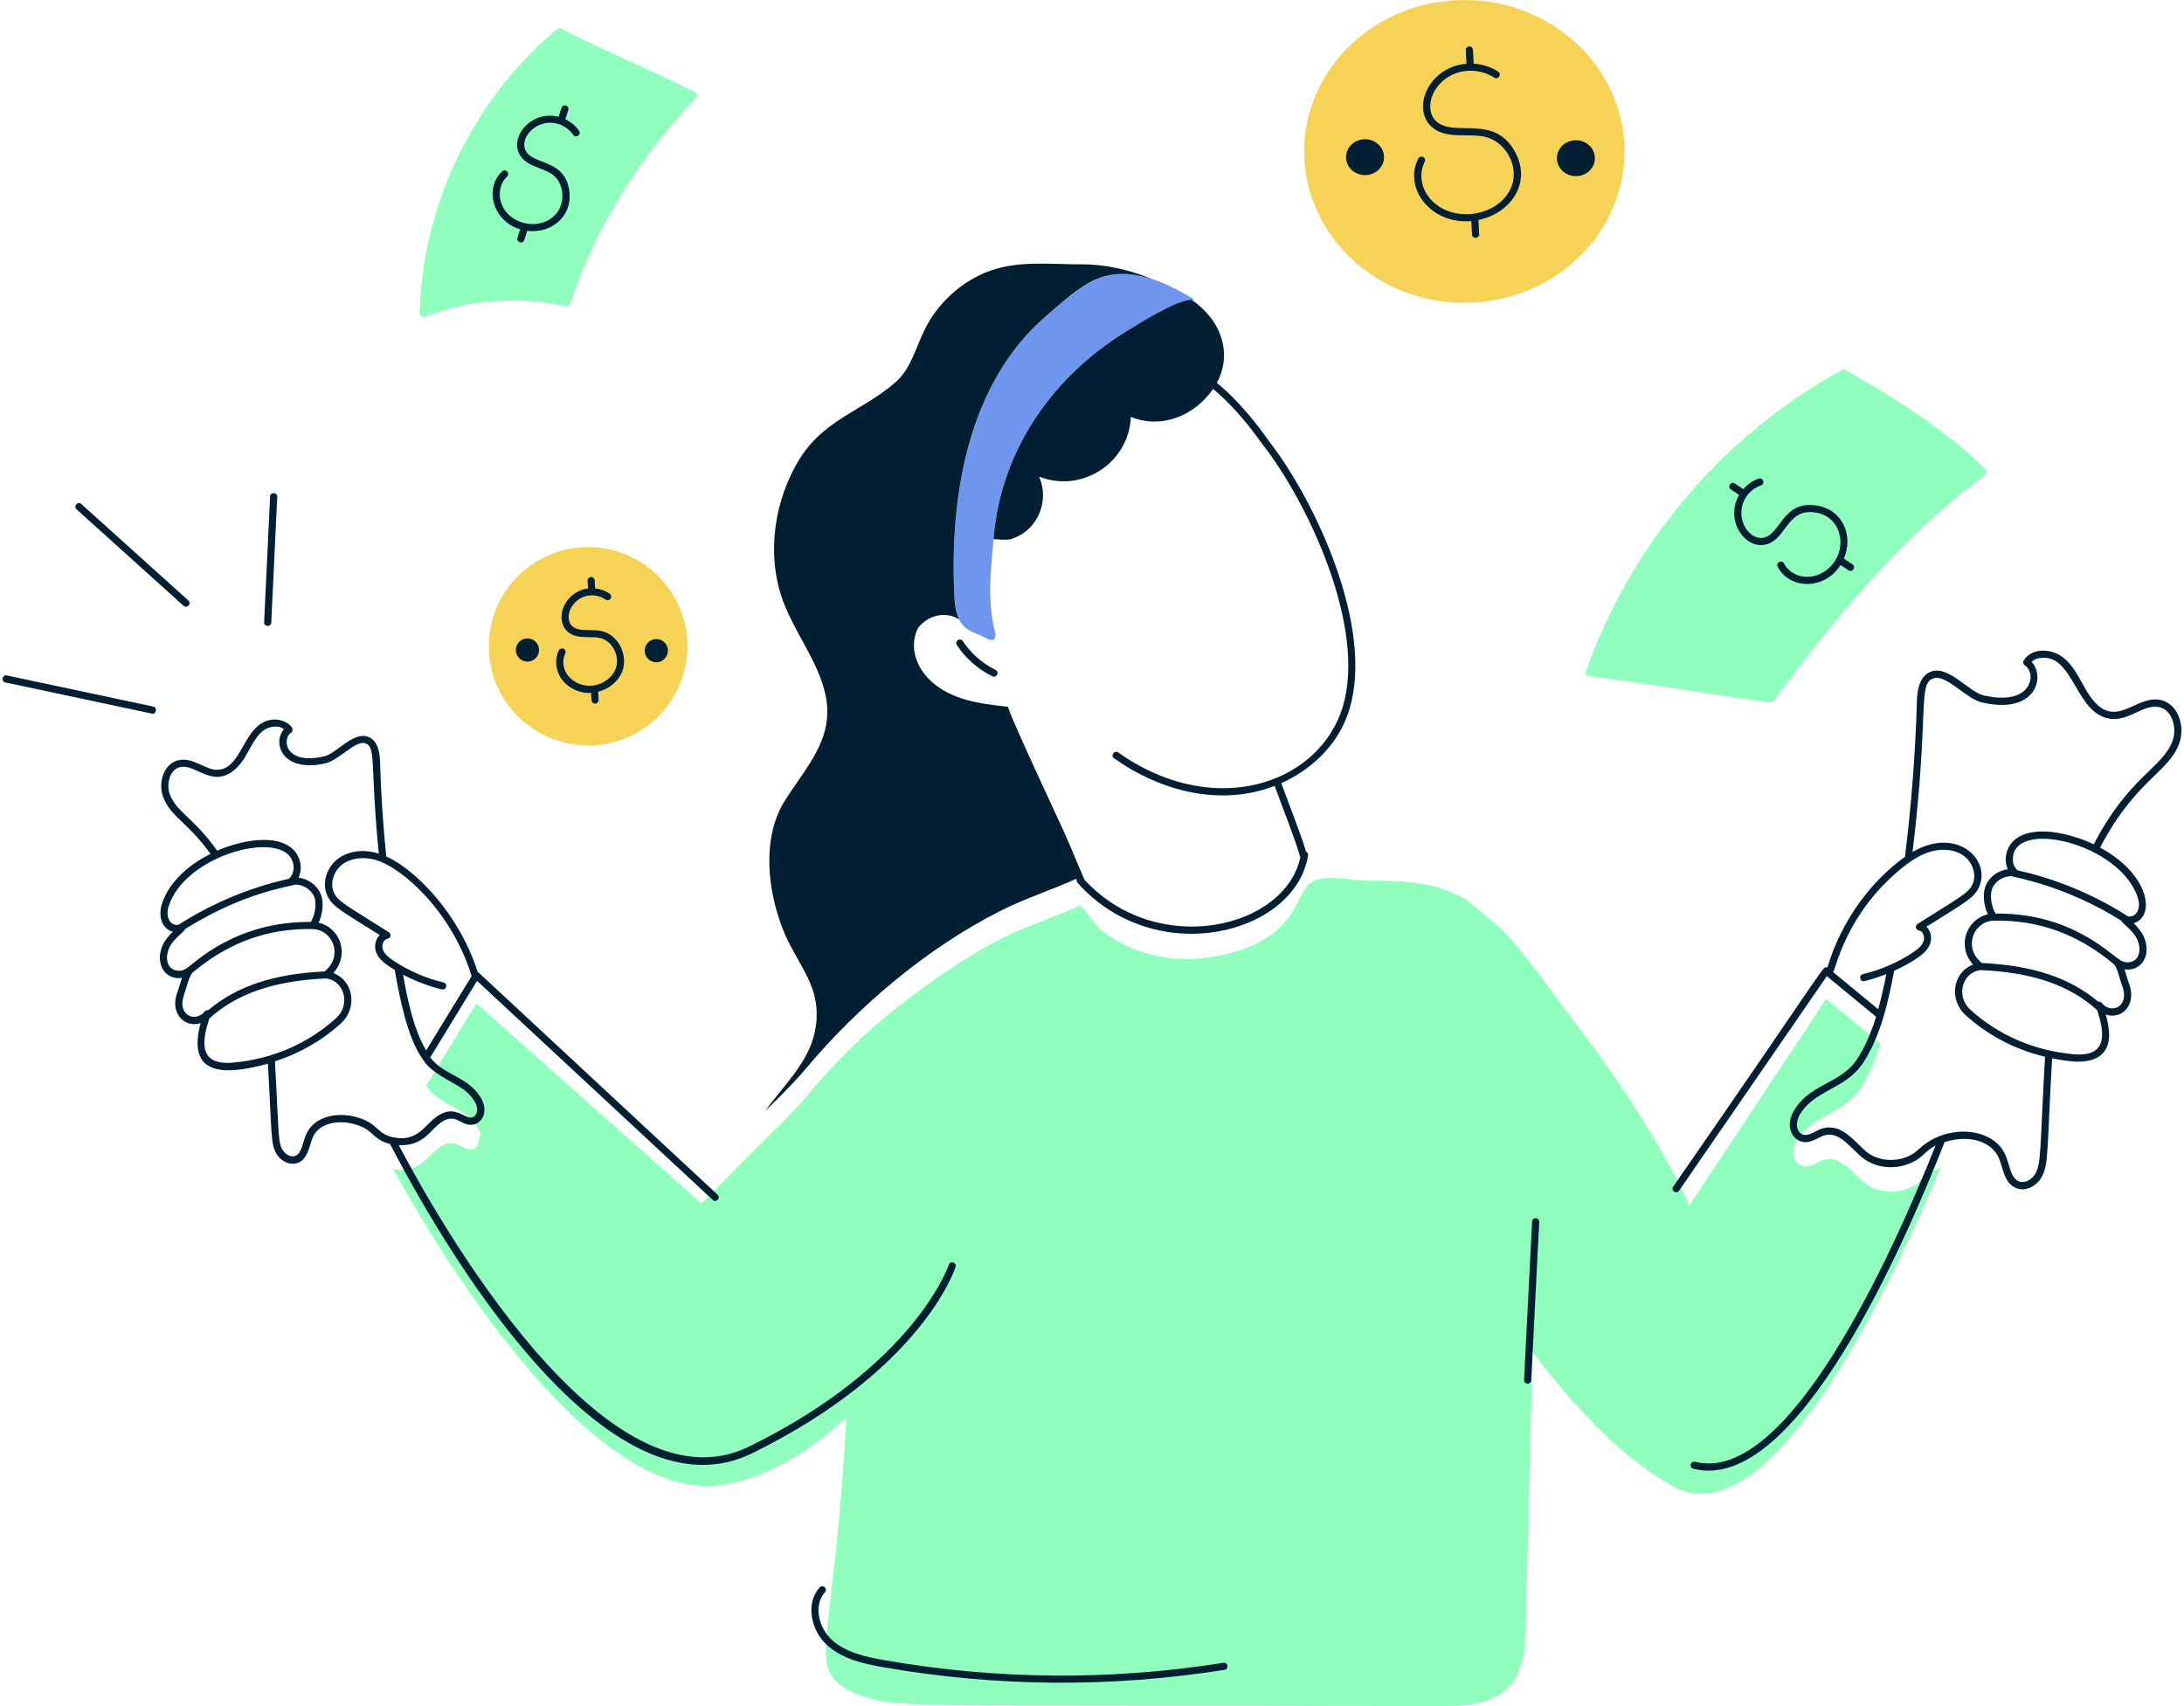 <svg width="384" height="300" viewBox="0 0 384 300" fill="none" xmlns="http://www.w3.org/2000/svg">
<path d="M210.289 52.841C208.401 51.674 199.598 57.304 197.745 58.463C185.388 66.125 176.078 78.811 174.715 94.438C174.697 94.554 174.697 94.688 174.688 94.813C174.207 100.274 173.565 105.522 174.911 110.947C175.231 112.319 174.706 112.961 173.494 112.275C170.59 110.618 168.041 111.277 167.783 104.292C167.017 86.625 170.42 67.292 183.829 55.683C191.945 48.698 196.346 44.288 210.289 52.841Z" fill="#6E96EE"/>
<path d="M172.853 161.748V161.837C171.882 162.372 170.928 162.96 169.993 163.539C170.937 162.924 171.89 162.327 172.853 161.748Z" fill="#F6D356"/>
<path d="M168.238 113.433C169.797 115.785 171.962 117.683 174.492 118.921C175.24 119.286 175.793 118.155 175.044 117.789C172.71 116.649 170.723 114.894 169.289 112.729C168.826 112.043 167.774 112.738 168.238 113.433Z" fill="#011F33"/>
<path d="M221.444 75.274C219.154 72.334 216.704 69.564 213.951 67.327C216.659 62.311 214.922 56.431 209.496 52.698C206.734 52.77 200.052 57.019 197.745 58.454C185.388 66.116 176.078 78.802 174.714 94.429C174.697 94.545 174.697 94.679 174.688 94.803C175.81 94.866 177.12 94.999 177.717 94.803C182.626 93.298 184.541 87.899 182.697 83.809C190.323 86.803 198.52 81.288 198.832 73.305C204.231 75.506 210.049 73.092 213.292 68.396C215.768 70.437 218.005 72.931 220.098 75.586L223.368 79.978C231.752 91.783 241.16 113.78 235.173 126.708C229.613 138.717 212.276 143.413 196.613 132.321C195.936 131.839 195.206 132.864 195.883 133.345C204.168 139.216 214.69 141.845 224.116 138.192C225.987 143.332 227.404 146.691 228.633 150.745C225.978 163.262 203.518 168.599 190.689 154.71C189.397 151.778 188.265 148.892 186.974 146.041C186.484 144.963 176.728 124.133 177.28 124.284C174.545 123.981 171.712 123.67 169.084 122.805C161.422 120.32 159.355 114.154 161.484 110.324C162.874 108.657 165.012 107.722 167.284 108.31C167.685 108.417 168.148 108.64 168.638 108.907C167.97 107.49 167.836 105.86 167.774 104.283C167.008 86.616 170.42 67.283 183.82 55.674C190.154 50.221 193.958 46.319 202.556 49.063C198.6 47.451 194.306 46.453 190.217 46.48C184.559 46.506 178.599 45.687 173.209 47.941C168.612 49.883 164.763 53.509 162.571 57.981C161.003 61.144 160.157 64.842 157.502 67.167C151.194 72.682 144.343 73.715 139.87 81.921C135.799 89.378 134.756 98.652 138.035 106.608C140.797 113.264 146.16 119.438 145.385 126.583C144.788 131.964 140.824 136.25 137.955 140.847C133.946 147.306 134.926 156.376 137.598 163.28C140.146 169.855 144.904 173.562 143.256 181.473C142.133 186.89 137.785 190.837 134.534 195.371C137.073 192.877 139.603 190.391 141.875 187.692C150.927 176.938 162.883 166.782 175.721 160.26C180.105 158.024 184.764 156.545 189.245 154.531C189.272 154.594 189.299 154.656 189.326 154.71C189.29 154.897 189.326 155.093 189.468 155.244C203.144 170.568 227.734 164.385 229.996 150.406C230.041 150.121 229.89 149.863 229.64 149.747C228.384 145.738 227.039 142.539 225.283 137.711C230.175 135.519 234.193 131.804 236.304 127.233C242.469 113.923 233.177 91.881 224.802 79.854L221.444 75.274Z" fill="#011F33"/>
<path d="M336.356 208.555C333.852 209.945 330.493 209.909 328.124 208.208C326.074 206.729 323.945 203.227 320.889 203.896C319.562 204.19 318.368 205.383 317.023 205.089C315.535 204.751 314.581 202.702 316.096 200.332C318.733 196.153 324.195 195.788 327.072 191.485C328.667 189.026 329.772 186.309 330.591 183.502L321.076 175.653L297.048 211.914C294.856 207.228 292.38 202.693 289.68 198.283L288.513 196.403C284.905 190.603 280.94 185.035 276.788 179.636C272.868 174.513 268.351 167.768 263.799 163.216L260.529 160.463C259.914 159.866 259.273 159.331 258.622 158.85L257.526 157.924L257.428 158.048C252.698 155.153 247.094 154.832 240.581 154.868C238.033 154.886 235.494 154.155 232.946 154.405C230.184 154.672 229.355 156.088 228.259 158.476C225.89 163.697 221.355 166.29 216.045 167.662C209.96 169.239 203.563 169.034 197.834 166.183C196.213 165.381 194.645 164.454 193.299 163.243C192.943 162.913 190.074 159.189 189.941 159.189C186.805 160.757 180.488 162.779 175.73 165.212C174.688 165.746 173.583 166.352 172.505 166.976C171.935 167.296 171.329 167.662 170.688 168.054C170.447 168.196 170.216 168.339 169.993 168.481C169.85 168.561 169.494 168.793 169.173 169.007C164.148 172.205 157.787 176.838 153.35 180.794L152.361 181.685C150.464 183.333 145.866 187.921 141.893 192.652C139.63 195.352 137.091 197.846 134.552 200.332C134.552 200.35 134.552 200.35 134.534 200.35C130.774 204.109 126.266 208.68 123.362 211.629L93.756 185.32L93.747 185.329L92.518 184.162L92.482 184.17L83.76 176.428L74.913 190.897C77.604 194.648 81.72 194.666 83.92 198.149C83.956 198.203 83.983 198.256 84.018 198.309L84.473 199.388L83.894 201.579L83.439 201.971C82.343 202.479 80.98 201.312 79.982 201.08C77.479 200.501 75.644 203.477 74.031 204.626C72.632 205.624 70.797 205.927 69.095 205.553C75.75 217.66 103.815 265.708 127.763 260.995C135.71 259.436 142.766 254.946 148.798 249.253C147.23 278.671 144.281 288.471 145.483 293.006C146.098 295.314 148.067 296.855 150.588 297.853L152.156 298.387C158.794 300.374 158.705 299.759 253.179 300C257.411 300 262.133 299.822 265.108 296.81C267.924 293.951 268.2 289.505 268.289 285.487C268.734 266.67 269.144 250.937 269.438 237.706C276.37 246.874 285.136 256.451 294.277 261.414C304.879 267.16 317.005 252.237 326.76 235.149L327.429 233.973C333.157 223.745 338.031 212.894 341.193 205.339C338.244 206.39 338.218 207.54 336.356 208.555Z" fill="#90FEBC"/>
<path d="M269.376 214.812L267.968 242.635C267.923 243.473 269.18 243.535 269.224 242.698L270.632 214.874C270.667 214.054 269.411 213.965 269.376 214.812Z" fill="#011F33"/>
<path d="M74.663 55.745C82.112 52.707 91.163 52.021 99.502 53.865C99.814 53.937 100.135 53.758 100.233 53.447C104.581 40.377 112.02 28.18 122.337 17.195C122.622 16.892 122.533 16.393 122.168 16.206C114.826 12.446 105.953 8.802 98.647 5.051C98.424 4.936 98.157 4.971 97.961 5.132C83.234 17.337 74.2 36.038 73.79 55.157C73.781 55.603 74.245 55.923 74.663 55.745Z" fill="#90FEBC"/>
<path d="M311.329 123.492C311.525 123.492 311.712 123.402 311.837 123.233C321.816 109.78 334.048 94.545 349.087 83.516C349.399 83.284 349.434 82.83 349.158 82.562C341.621 75.132 331.999 69.305 324.462 65.056C324.274 64.949 324.043 64.949 323.856 65.056C303.07 76.397 286.668 95.712 278.846 118.057C278.712 118.431 278.962 118.841 279.363 118.885C288.709 120.017 309.369 123.492 311.329 123.492Z" fill="#90FEBC"/>
<path d="M90.985 41.82C90.736 42.613 91.93 42.996 92.179 42.203L92.696 40.591C96.999 41.107 100.696 38.016 100.099 33.561C99.333 27.833 93.587 29.124 92.366 26.363C91.466 24.331 93.898 21.355 97.124 21.596C98.558 21.703 99.966 22.514 100.776 23.699C101.249 24.385 102.282 23.672 101.81 22.986C101.204 22.104 100.358 21.436 99.404 20.972L99.921 19.351C100.171 18.558 98.977 18.175 98.727 18.968L98.219 20.536C93.605 19.378 89.809 23.708 91.208 26.87C92.259 29.258 95.199 29.365 97.034 30.612C99.191 32.082 99.485 35.593 97.792 37.579C94.977 40.885 88.829 39.486 87.947 35.005C87.662 33.543 88.134 31.993 89.15 31.049C89.756 30.479 88.9 29.561 88.294 30.131C85.105 33.116 86.62 38.862 91.448 40.323L90.985 41.82Z" fill="#011F33"/>
<path d="M304.327 86.064L305.779 87.026C303.293 91.311 306.572 96.327 310.109 95.81C314.154 95.231 313.94 89.36 319.125 90.108C324.07 90.812 324.943 96.844 321.566 99.891C318.876 102.323 315.045 101.717 313.681 99.089C313.298 98.349 312.185 98.928 312.568 99.668C314.626 103.641 320.764 103.846 323.615 99.356L325.014 100.283C325.7 100.737 326.404 99.695 325.709 99.231L324.203 98.234C325.95 94.064 323.909 89.529 319.303 88.87C313.307 88.023 313.102 94.126 309.931 94.572C308.674 94.75 307.498 93.823 306.902 92.817C305.227 90.046 306.554 86.393 309.628 85.351C310.412 85.084 310.02 83.898 309.218 84.157C308.167 84.513 307.249 85.181 306.518 86.01L305.022 85.021C304.336 84.558 303.632 85.609 304.327 86.064Z" fill="#011F33"/>
<path d="M257.464 0C241.935 0 229.302 11.938 229.302 26.621C229.302 41.303 241.935 53.242 257.464 53.242C272.993 53.242 285.626 41.303 285.626 26.621C285.626 11.938 272.993 0 257.464 0Z" fill="#F6D356"/>
<path d="M252.484 21.284C250.15 19.039 251.958 13.961 256.555 12.696C258.604 12.126 260.974 12.491 262.729 13.649C263.424 14.104 264.11 13.052 263.415 12.598C262.141 11.76 260.636 11.288 259.103 11.19L258.979 8.758C258.934 7.903 257.678 8.01 257.722 8.82L257.847 11.208C251.29 11.734 248.181 18.897 251.602 22.184C254.105 24.599 257.99 23.351 261.108 24.064C264.85 24.928 267.095 29.312 265.785 32.742C263.611 38.417 254.408 39.575 250.889 34.185C249.749 32.43 249.588 30.185 250.497 28.456C250.889 27.717 249.766 27.138 249.383 27.868C246.711 32.973 251.486 39.504 258.694 38.871L258.809 41.214C258.854 42.052 260.11 41.981 260.066 41.152L259.941 38.684C265.714 37.472 269.269 32.127 266.445 26.826C262.729 19.841 255.647 24.322 252.484 21.284Z" fill="#011F33"/>
<path d="M240.002 24.483C238.158 24.483 236.661 25.89 236.661 27.637C236.661 29.374 238.158 30.791 240.002 30.791C241.846 30.791 243.343 29.383 243.343 27.637C243.343 25.899 241.846 24.483 240.002 24.483Z" fill="#011F33"/>
<path d="M277.082 30.969C278.927 30.969 280.423 29.557 280.423 27.815C280.423 26.073 278.927 24.661 277.082 24.661C275.237 24.661 273.741 26.073 273.741 27.815C273.741 29.557 275.237 30.969 277.082 30.969Z" fill="#011F33"/>
<path d="M85.951 113.638C85.951 123.26 93.783 131.091 103.405 131.091C113.027 131.091 120.858 123.26 120.858 113.638C120.858 104.016 113.027 96.184 103.405 96.184C93.783 96.184 85.951 104.016 85.951 113.638Z" fill="#F6D356"/>
<path d="M103.396 103.49C103.12 103.526 102.843 103.552 102.576 103.633C101.017 104.087 99.707 105.254 99.084 106.751C98.558 108.007 98.531 109.78 99.645 110.92C100.705 111.998 102.148 112.016 103.547 112.034C104.269 112.043 104.955 112.052 105.579 112.203C106.55 112.435 107.414 113.148 107.948 114.146C108.528 115.224 108.643 116.489 108.269 117.531C107.503 119.634 104.999 120.961 102.674 120.489C101.391 120.222 100.242 119.456 99.609 118.431C98.95 117.353 98.861 115.981 99.378 114.921C99.529 114.609 99.404 114.235 99.093 114.083C98.781 113.932 98.407 114.057 98.255 114.368C97.542 115.803 97.658 117.656 98.54 119.099C99.36 120.436 100.776 121.398 102.416 121.727C102.817 121.808 103.218 121.852 103.61 121.852C103.717 121.852 103.823 121.834 103.93 121.825L103.993 123.117C104.011 123.456 104.287 123.714 104.616 123.714C104.625 123.714 104.634 123.714 104.643 123.714C104.991 123.696 105.258 123.402 105.24 123.055L105.169 121.638C107.093 121.148 108.777 119.794 109.436 117.977C109.935 116.605 109.784 114.956 109.044 113.567C108.34 112.257 107.182 111.312 105.864 110.992C105.106 110.805 104.322 110.796 103.556 110.787C102.309 110.769 101.231 110.751 100.536 110.047C99.832 109.326 99.885 108.087 100.233 107.241C100.705 106.109 101.73 105.183 102.915 104.844C104.1 104.497 105.454 104.72 106.469 105.423C106.755 105.619 107.147 105.548 107.343 105.263C107.539 104.978 107.467 104.586 107.182 104.39C106.425 103.864 105.543 103.57 104.634 103.472L104.563 102.065C104.545 101.717 104.251 101.441 103.904 101.468C103.556 101.486 103.289 101.78 103.307 102.127L103.396 103.49Z" fill="#011F33"/>
<path d="M92.74 112.257C91.609 112.257 90.7 113.175 90.7 114.297C90.7 115.429 91.618 116.337 92.74 116.337C93.872 116.337 94.781 115.42 94.781 114.297C94.781 113.175 93.863 112.257 92.74 112.257Z" fill="#011F33"/>
<path d="M115.397 116.453C116.528 116.453 117.437 115.536 117.437 114.413C117.437 113.282 116.519 112.373 115.397 112.373C114.265 112.373 113.356 113.29 113.356 114.413C113.356 115.544 114.274 116.453 115.397 116.453Z" fill="#011F33"/>
<path d="M379.877 123.082C375.2 122.093 371.547 129.3 366.861 121.469C365.667 119.473 364.714 117.193 362.825 115.669C360.758 113.985 357.239 113.843 355.822 116.124C355.644 116.409 355.724 116.783 356.001 116.979C358.237 118.493 357.212 124.258 348.757 122.271C346.165 121.656 342.717 117.095 339.661 118.048C337.184 118.805 337.077 122.2 337.042 123.313C336.774 132.383 336.07 141.586 334.939 150.665C328.943 154.923 323.687 162.024 321.299 170.141C320.426 169.811 321.949 168.635 294.188 208.655C293.716 209.341 294.749 210.054 295.221 209.368L321.201 171.646L329.861 178.783C328.293 183.941 326.368 186.436 326.279 186.596C323.357 190.561 318.359 190.632 315.561 195.06C313.771 197.857 314.991 200.343 316.88 200.771C318.484 201.136 319.784 199.853 321.014 199.577C323.669 199.007 325.638 202.258 327.749 203.782C330.253 205.573 333.825 205.733 336.65 204.165C338.235 203.301 338.654 202.267 340.32 201.439C332.667 220.62 314.376 261.184 298.037 257.042C297.235 256.837 296.923 258.057 297.725 258.262C315.935 262.886 335.001 218.34 341.915 200.815C346.753 199.318 350.209 201.047 351.359 203.434C352.205 205.225 352.285 208.032 354.495 208.914C356.125 209.573 358.014 208.584 358.896 207.105C360.259 204.851 359.867 202.454 360.812 186.097C361.943 186.32 363.083 186.516 364.251 186.623C369.195 187.104 371.209 184.707 370.79 181.117C370.701 180.351 370.514 179.362 370.264 178.391C373.124 179.388 375.761 176.555 374.318 172.902C374.06 172.252 373.819 171.245 373.543 170.443C376.617 170.889 378.398 167.788 376.875 164.581C376.474 163.735 375.815 162.995 375.147 162.336C378.986 161.231 378.069 153.81 369.249 149.034C375.405 137.23 381.187 135.929 383.138 130.806C384.27 127.821 383.031 123.75 379.877 123.082ZM334.182 152.812C336.213 151.137 337.879 150.184 339.581 149.712C341.692 149.132 343.83 149.418 345.292 150.496C346.886 151.663 347.572 153.899 346.815 155.494C346.076 157.044 344.891 157.587 337.157 162.461C336.658 162.773 336.828 163.539 337.416 163.619C338.12 163.708 338.458 164.75 338.227 165.454C337.924 166.345 337.077 166.996 336.204 167.566C333.549 169.303 330.636 170.55 327.544 171.29C326.751 171.477 327.001 172.697 327.838 172.51C329.148 172.199 330.422 171.771 331.66 171.29C331.268 173.303 330.805 175.415 330.235 177.464L322.306 170.925C322.787 170.372 324.551 160.732 334.182 152.812ZM364.384 185.358C357.524 184.689 351.305 181.981 346.405 177.517C343.848 175.183 344.98 170.96 348.232 170.577C357.337 170.978 363.85 173.214 368.714 177.598C370.941 184.039 368.785 185.785 364.384 185.358ZM373.017 176.484C372.162 177.669 370.46 177.535 369.578 176.386C369.427 176.19 369.177 176.11 368.946 176.163C363.957 171.94 357.408 169.749 348.445 169.33C345.087 166.586 347.011 162.024 350.521 161.882C358.406 161.721 365.329 164.234 371.69 169.553C372.411 170.452 372.661 172.136 373.142 173.348C373.516 174.283 373.677 175.584 373.017 176.484ZM375.743 165.116C376.323 166.336 376.314 167.646 375.726 168.448C375.049 169.374 373.481 169.49 372.581 168.662C372.581 168.662 372.572 168.653 372.563 168.653C370.79 167.601 363.992 160.51 350.869 160.643C350.085 159.334 349.737 157.151 350.432 155.912C351.074 154.772 352.348 154.068 353.648 154.068C354.112 154.273 362.95 155.609 372.919 161.855C373.285 162.479 375.04 163.637 375.743 165.116ZM375.859 157.792C376.59 160.028 375.387 161.374 374.149 161.133C368.188 157.311 361.506 154.523 354.726 153.044C354.254 152.563 353.942 152.073 353.916 151.226C353.675 143.778 372.732 148.224 375.859 157.792ZM381.962 130.352C380.162 135.074 374.363 136.508 368.126 148.455C364.099 146.54 357.177 144.794 353.969 147.912C352.677 149.168 352.294 151.297 353.034 152.848C351.519 153.044 350.103 153.943 349.345 155.289C348.49 156.803 348.731 159.111 349.506 160.768C345.701 161.695 344.009 166.345 346.913 169.615C343.216 171.04 342.726 175.878 345.55 178.453C349.506 182.061 354.299 184.556 359.573 185.821C358.638 201.893 358.967 204.548 357.827 206.446C357.257 207.39 356.009 208.156 354.976 207.738C353.444 207.132 353.39 204.753 352.508 202.891C350.218 198.133 342.28 197.652 337.612 201.858C337.113 202.312 336.632 202.74 336.044 203.06C333.674 204.37 330.565 204.245 328.48 202.757C326.413 201.261 324.177 197.59 320.738 198.347C319.348 198.659 318.198 199.773 317.147 199.541C316.042 199.292 315.347 197.706 316.613 195.728C319.107 191.781 324.266 191.443 327.295 187.318C327.375 187.166 329.549 184.333 331.179 178.756C332.07 175.798 332.605 172.911 333.041 170.702C334.36 170.105 335.643 169.419 336.872 168.617C337.879 167.958 338.975 167.111 339.394 165.855C339.723 164.866 339.456 163.663 338.725 162.951C345.479 158.692 347.02 157.97 347.929 156.046C350.183 151.288 344.169 145.221 336.275 149.801C339.278 124.953 337.095 120.151 340.008 119.26C342.2 118.574 345.666 122.85 348.445 123.509C352.588 124.48 355.751 123.848 357.355 121.728C358.531 120.186 358.557 117.781 357.203 116.382C357.631 115.963 358.174 115.794 358.593 115.723C364.803 114.689 364.812 126.12 371.52 126.432C374.541 126.556 377.071 123.794 379.592 124.329C381.971 124.81 382.826 128.08 381.962 130.352Z" fill="#011F33"/>
<path d="M168.015 222.785C168.273 221.992 167.07 221.609 166.821 222.402C166.768 222.58 160.78 240.141 131.656 254.387C106.487 266.69 77.087 214.624 70.111 201.359C74.067 201.59 75.51 199.042 77.087 197.724C80.143 195.158 80.944 198.258 83.288 197.724C84.927 197.367 85.951 195.229 84.446 192.868C82.156 189.251 77.969 189.037 75.652 185.937L83.804 172.59C83.822 172.59 83.831 172.59 83.849 172.59C83.885 172.582 83.911 172.555 83.947 172.537L125.322 210.998C125.927 211.56 126.783 210.642 126.177 210.081C82.183 169.214 84.25 171.04 83.991 170.924C80.74 160.67 73.015 152.874 67.91 150.593C67.358 145.141 66.984 139.546 66.814 133.951C66.788 133.015 66.698 130.165 64.578 129.505C61.986 128.73 59.135 132.481 57.041 132.989C55.348 133.39 52.292 133.799 50.885 131.955C50.19 131.038 50.216 129.47 51.161 128.846C52.533 127.937 48.693 124.944 45.423 127.581C42.599 129.862 41.859 135.225 38.278 135.359C36.157 135.457 34.019 133.122 31.445 133.657C28.79 134.218 27.738 137.639 28.692 140.152C30.037 143.698 32.825 144.366 37.022 150.148C33.209 152.046 29.752 155.012 28.478 158.915C27.792 161.017 28.389 163.271 30.384 163.842C29.716 164.501 29.057 165.24 28.656 166.087C27.159 169.241 28.87 172.403 31.988 171.949C31.712 172.742 31.471 173.749 31.213 174.408C29.725 178.177 32.531 180.84 35.267 179.896C32.977 188.565 38.367 189.456 47.107 187.032C47.811 199.452 47.57 201.171 48.63 202.909C49.192 203.862 50.305 204.628 51.464 204.628C54.136 204.628 54.35 201.35 55.036 199.897C56.506 196.77 61.317 196.779 64.257 198.463C65.674 199.265 66.057 200.521 68.578 201.154C80.927 224.933 108.073 267.358 132.217 255.554C161.805 241.032 167.774 223.525 168.015 222.785ZM82.922 171.637L74.922 184.716C72.623 180.725 71.697 175.905 70.868 171.388C74.04 173.072 77.452 173.989 77.844 173.989C78.584 173.989 78.708 172.92 77.987 172.751C74.895 172.02 71.982 170.764 69.327 169.027C68.454 168.457 67.607 167.806 67.304 166.915C67.073 166.211 67.411 165.169 68.115 165.08C68.694 165 68.864 164.234 68.373 163.922C60.676 159.075 59.446 158.514 58.716 156.964C57.959 155.378 58.645 153.133 60.239 151.966C61.709 150.896 63.847 150.602 65.95 151.182C70.797 152.527 79.501 160.429 82.922 171.637ZM29.68 159.271C32.389 150.994 46.867 146.584 50.697 150.291C51.66 151.226 52.123 153.195 50.813 154.522C44.033 156.01 37.351 158.79 31.382 162.612C30.153 162.853 28.95 161.507 29.68 159.271ZM31.231 170.684C29.297 170.488 28.959 168.35 29.796 166.586C30.527 165.053 32.228 164.002 32.612 163.325C43.009 156.812 51.018 155.921 51.882 155.538C53.183 155.538 54.457 156.242 55.099 157.382C55.803 158.621 55.446 160.804 54.662 162.113C41.396 161.988 34.188 169.401 32.968 170.132C32.799 170.221 32.353 170.782 31.231 170.684ZM32.514 177.963C31.525 176.6 32.398 174.925 32.825 173.455C33.084 172.555 33.36 171.619 33.832 171.04C40.193 165.713 47.116 163.182 55.001 163.369C58.538 163.512 60.417 168.082 57.077 170.818C48.105 171.236 41.556 173.437 36.567 177.669C36.532 177.66 36.487 177.633 36.452 177.633C36.264 177.633 36.077 177.722 35.953 177.883C35.088 179.005 33.387 179.157 32.514 177.963ZM41.147 186.836C36.763 187.255 34.581 185.536 36.826 179.068C41.69 174.693 48.203 172.457 57.308 172.047C60.56 172.43 61.683 176.662 59.135 178.987C54.234 183.46 48.016 186.177 41.147 186.836ZM64.872 197.332C61.246 195.256 55.66 195.568 53.896 199.327C53.183 200.824 53.121 202.775 51.918 203.247C51.134 203.559 50.145 202.971 49.7 202.223C48.809 200.762 49.049 198.944 48.337 186.623C52.666 185.233 56.622 182.979 59.972 179.923C62.77 177.375 62.351 172.573 58.609 171.094C61.487 167.869 59.91 163.191 56.025 162.247C56.8 160.599 57.041 158.282 56.186 156.768C55.428 155.422 54.012 154.522 52.497 154.326C53.237 152.785 52.862 150.656 51.562 149.391C48.506 146.433 42.1 147.876 38.189 149.578C33.984 143.698 31.061 142.842 29.868 139.68C29.181 137.88 29.859 135.252 31.703 134.869C33.699 134.45 35.81 136.695 38.322 136.597C40.612 136.508 42.216 134.592 43.16 133.007C44.131 131.376 44.844 129.63 46.207 128.534C47.214 127.723 48.978 127.42 49.931 128.231C47.802 130.61 49.637 136.018 57.326 134.192C59.598 133.639 62.484 130.173 64.195 130.69C66.2 131.314 65.041 134.307 66.6 150.095C63.749 149.213 61.193 149.711 59.482 150.959C57.388 152.491 56.542 155.369 57.558 157.507C58.493 159.476 60.088 160.207 66.761 164.412C66.03 165.125 65.763 166.327 66.093 167.316C66.618 168.875 68.097 169.748 69.407 170.55C70.236 175.219 71.563 182.453 74.369 186.311C74.628 186.551 74.859 187.781 79.109 190.124C80.766 191.042 82.334 191.906 83.359 193.527C84.357 195.095 83.804 196.307 82.985 196.485C81.541 196.815 79.84 193.741 76.249 196.752C74.512 198.214 73.095 200.833 69.095 199.969C66.93 199.541 66.413 198.196 64.872 197.332Z" fill="#011F33"/>
<path d="M215.1 292.385C195.322 295.53 175.285 295.378 155.56 291.93C152.21 291.342 148.735 290.585 146.285 288.376C143.969 286.282 142.953 282.282 145.047 279.974C145.608 279.359 144.673 278.513 144.12 279.128C141.528 281.988 142.641 286.763 145.448 289.302C148.147 291.743 151.818 292.554 155.346 293.169C175.196 296.634 195.384 296.786 215.296 293.623C216.134 293.489 215.893 292.233 215.1 292.385Z" fill="#011F33"/>
<path d="M32.282 106.528C32.888 107.072 33.752 106.163 33.119 105.593L14.303 88.629C13.688 88.068 12.842 89.004 13.466 89.565L32.282 106.528Z" fill="#011F33"/>
<path d="M47.695 109.459L48.746 87.364C48.791 86.527 47.526 86.482 47.49 87.302L46.439 109.397C46.403 110.234 47.65 110.306 47.695 109.459Z" fill="#011F33"/>
<path d="M26.936 124.24L1.206 118.77C0.396 118.591 0.128 119.83 0.948 119.999L26.678 125.478C27.489 125.648 27.747 124.418 26.936 124.24Z" fill="#011F33"/>
</svg>

